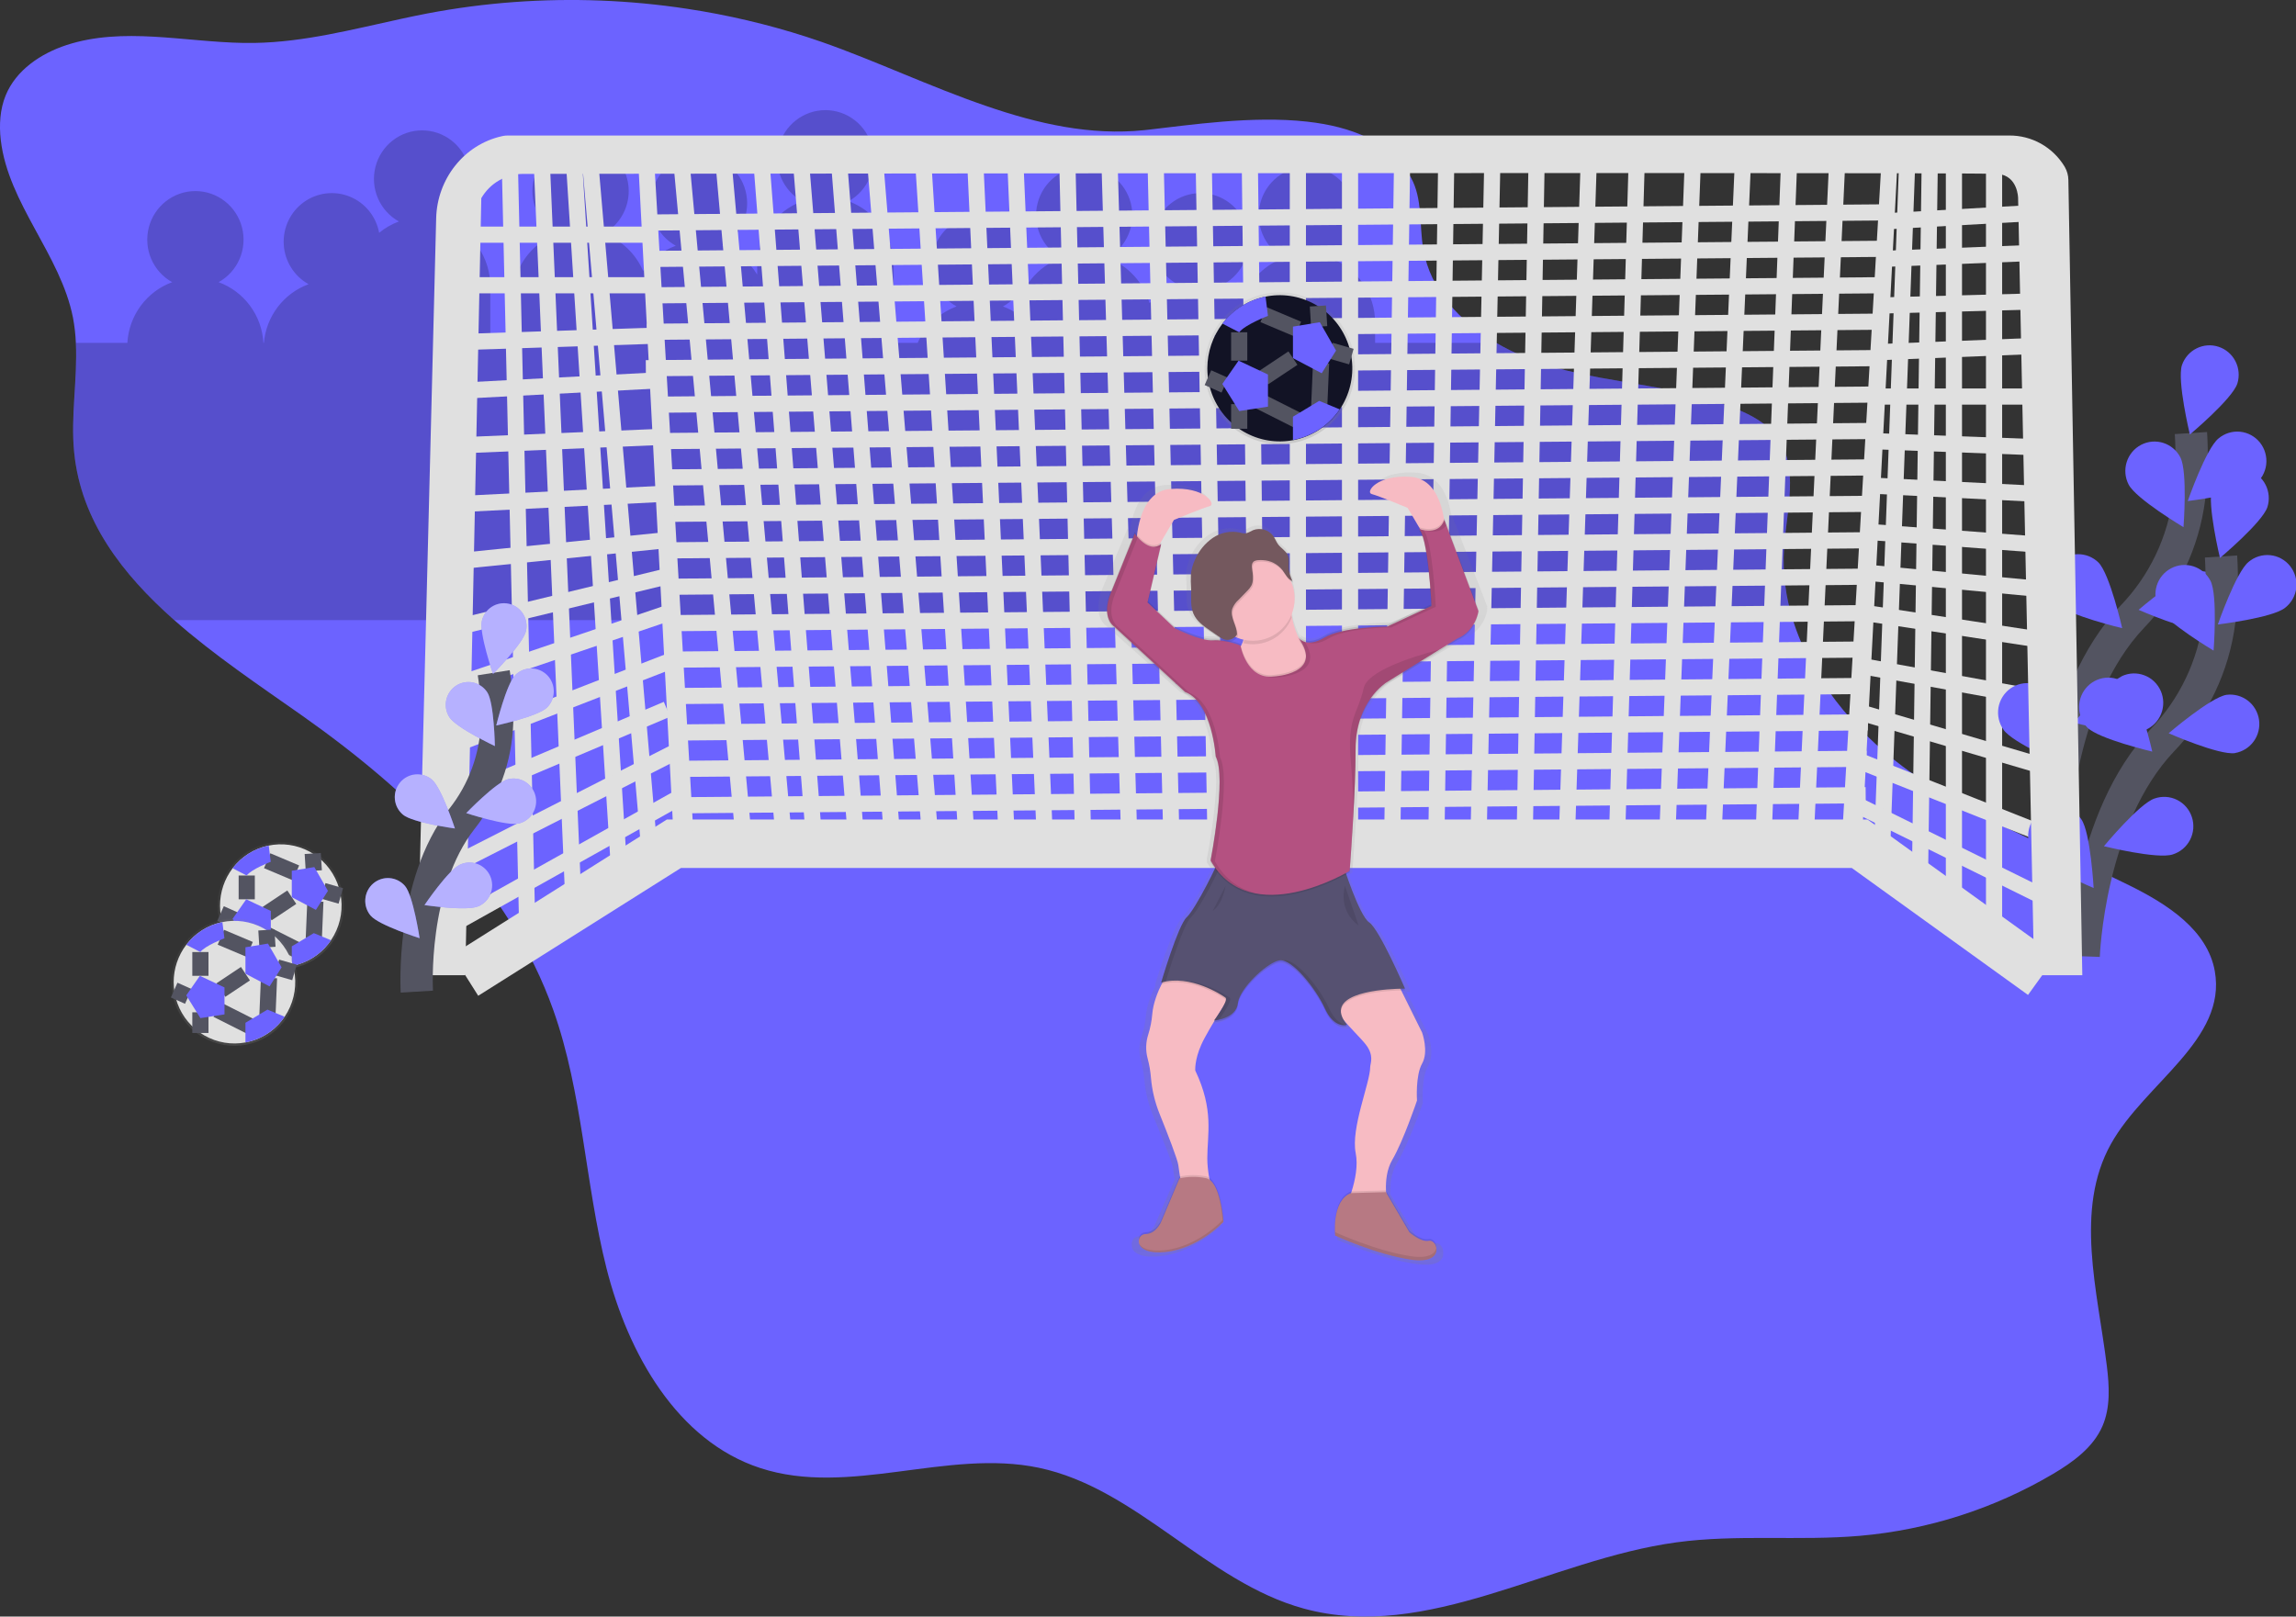 <svg width="142" height="100" viewBox="0 0 142 100" fill="none" xmlns="http://www.w3.org/2000/svg">
<rect x="0" y="0" width="142" height="100" fill="#333333" stroke="none"/>
<g clip-path="url(#clip0_382_1001)">
<path d="M0.048 8.661C0.51 12.617 3.747 15.75 4.515 19.658C4.611 20.171 4.67 20.689 4.691 21.21C4.802 23.455 4.361 25.745 4.588 27.993C5.011 32.209 7.551 35.504 10.776 38.359C13.216 40.513 16.047 42.408 18.652 44.242C25.283 48.915 31.502 54.814 34.225 62.497C36.041 67.62 36.18 73.188 37.512 78.46C38.845 83.733 41.88 89.127 47.01 90.808C52.515 92.613 58.581 89.604 64.247 90.793C70.327 92.07 74.639 97.867 80.638 99.504C88.261 101.585 95.857 96.472 103.682 95.407C107.439 94.895 111.263 95.33 115.04 95.002C119.245 94.633 123.316 93.328 126.961 91.181C128.202 90.447 129.456 89.544 130.033 88.21C130.529 87.057 130.454 85.743 130.301 84.495C129.73 79.863 128.286 74.829 130.558 70.758C132.654 67.003 137.732 64.317 136.979 60.077C136.526 57.525 134.04 55.932 131.734 54.789C126.979 52.432 121.914 50.587 117.665 47.404C114.625 45.123 112.006 41.941 110.89 38.363C110.432 36.932 110.243 35.427 110.334 33.926C110.49 31.561 111.302 28.905 109.887 27.011C109.274 26.19 108.335 25.685 107.391 25.3C103.829 23.848 99.874 23.764 96.171 22.732C94.902 22.383 93.681 21.871 92.54 21.21C90.282 19.891 88.464 17.947 88.025 15.41C87.768 13.923 87.996 12.299 87.261 10.985C86.02 8.757 83.567 7.826 80.827 7.523C77.436 7.147 73.596 7.734 71.025 8.023L70.768 8.051C67.466 8.398 64.191 7.66 60.974 6.549C57.499 5.358 54.103 3.739 50.799 2.587C50.489 2.479 50.179 2.375 49.871 2.275C47.459 1.5 44.989 0.92 42.486 0.542C38.955 0.006 35.376 -0.134 31.814 0.126C30.008 0.258 28.211 0.493 26.432 0.832C25.909 0.932 25.387 1.04 24.866 1.154C21.836 1.809 18.822 2.608 15.731 2.656C15.509 2.656 15.285 2.656 15.063 2.656C11.377 2.592 7.607 1.647 4.109 2.789C2.519 3.311 0.994 4.337 0.353 5.894C-0.003 6.762 -0.06 7.729 0.048 8.661Z" fill="#6C63FF"/>
<path opacity="0.2" d="M4.691 21.21H7.877C7.924 20.38 8.212 19.581 8.705 18.914C9.197 18.246 9.873 17.739 10.649 17.455C10.07 17.134 9.613 16.627 9.351 16.015C9.089 15.403 9.036 14.721 9.201 14.075C9.365 13.43 9.738 12.858 10.26 12.45C10.782 12.041 11.424 11.819 12.085 11.819C12.746 11.819 13.388 12.041 13.91 12.45C14.432 12.858 14.805 13.43 14.969 14.075C15.134 14.721 15.081 15.403 14.819 16.015C14.556 16.627 14.1 17.134 13.521 17.455C14.297 17.739 14.972 18.246 15.465 18.914C15.958 19.581 16.246 20.38 16.293 21.21H16.32C16.391 20.402 16.688 19.631 17.178 18.988C17.668 18.345 18.329 17.857 19.085 17.58C18.645 17.336 18.274 16.983 18.005 16.555C17.736 16.128 17.579 15.638 17.549 15.132C17.518 14.627 17.615 14.122 17.829 13.664C18.044 13.206 18.37 12.81 18.777 12.514C19.184 12.217 19.659 12.029 20.157 11.967C20.656 11.905 21.162 11.971 21.628 12.16C22.094 12.348 22.505 12.652 22.824 13.043C23.142 13.435 23.357 13.902 23.449 14.4C23.814 14.099 24.226 13.863 24.669 13.7C24.09 13.379 23.634 12.872 23.371 12.26C23.109 11.648 23.056 10.966 23.221 10.32C23.385 9.675 23.758 9.103 24.28 8.694C24.802 8.286 25.444 8.064 26.105 8.064C26.766 8.064 27.408 8.286 27.93 8.694C28.452 9.103 28.825 9.675 28.989 10.32C29.154 10.966 29.101 11.648 28.839 12.26C28.576 12.872 28.12 13.379 27.541 13.7C28.357 13.998 29.062 14.543 29.56 15.259C30.057 15.976 30.324 16.83 30.323 17.706V21.21H31.688V18.456C31.687 17.581 31.954 16.727 32.452 16.01C32.95 15.294 33.654 14.749 34.47 14.451C33.891 14.13 33.435 13.623 33.173 13.011C32.911 12.399 32.858 11.717 33.022 11.071C33.187 10.426 33.559 9.854 34.081 9.445C34.604 9.037 35.245 8.815 35.906 8.815C36.567 8.815 37.209 9.037 37.731 9.445C38.253 9.854 38.626 10.426 38.791 11.071C38.955 11.717 38.902 12.399 38.64 13.011C38.378 13.623 37.921 14.13 37.343 14.451C37.882 14.649 38.376 14.956 38.794 15.353C39.212 15.75 39.546 16.228 39.775 16.759C40.274 16.044 40.979 15.5 41.795 15.202C41.216 14.881 40.759 14.374 40.497 13.762C40.235 13.15 40.182 12.468 40.347 11.822C40.511 11.177 40.884 10.605 41.406 10.196C41.928 9.788 42.57 9.566 43.231 9.566C43.892 9.566 44.534 9.788 45.056 10.196C45.578 10.605 45.951 11.177 46.115 11.822C46.28 12.468 46.227 13.15 45.965 13.762C45.702 14.374 45.246 14.881 44.667 15.202C45.567 15.532 46.328 16.16 46.829 16.983V16.454C46.828 15.579 47.094 14.724 47.592 14.008C48.09 13.291 48.795 12.746 49.611 12.448C49.032 12.127 48.575 11.62 48.313 11.008C48.051 10.397 47.998 9.714 48.163 9.069C48.327 8.423 48.7 7.851 49.222 7.443C49.744 7.034 50.386 6.812 51.047 6.812C51.708 6.812 52.349 7.034 52.872 7.443C53.394 7.851 53.767 8.423 53.931 9.069C54.096 9.714 54.043 10.397 53.78 11.008C53.518 11.62 53.062 12.127 52.483 12.448C53.299 12.746 54.004 13.291 54.501 14.008C54.999 14.724 55.266 15.579 55.265 16.454V21.21H56.754C56.986 20.692 57.318 20.226 57.731 19.839C58.145 19.452 58.63 19.152 59.16 18.957C58.581 18.636 58.125 18.129 57.863 17.517C57.6 16.906 57.547 16.223 57.712 15.578C57.877 14.932 58.249 14.36 58.771 13.952C59.294 13.543 59.935 13.321 60.596 13.321C61.257 13.321 61.899 13.543 62.421 13.952C62.943 14.36 63.316 14.932 63.48 15.578C63.645 16.223 63.592 16.906 63.33 17.517C63.068 18.129 62.611 18.636 62.032 18.957C62.327 19.065 62.608 19.206 62.871 19.377C62.976 18.607 63.288 17.882 63.772 17.278C64.256 16.675 64.895 16.217 65.618 15.953C65.04 15.632 64.583 15.125 64.321 14.513C64.059 13.901 64.006 13.219 64.171 12.573C64.335 11.928 64.708 11.356 65.23 10.947C65.752 10.539 66.394 10.317 67.055 10.317C67.716 10.317 68.357 10.539 68.88 10.947C69.402 11.356 69.774 11.928 69.939 12.573C70.103 13.219 70.05 13.901 69.788 14.513C69.526 15.125 69.07 15.632 68.491 15.953C69.112 16.182 69.672 16.555 70.125 17.042C70.577 17.529 70.91 18.116 71.097 18.757C71.562 18.227 72.152 17.823 72.811 17.58C72.233 17.259 71.776 16.752 71.514 16.14C71.252 15.529 71.199 14.846 71.364 14.201C71.528 13.555 71.901 12.983 72.423 12.575C72.945 12.166 73.587 11.945 74.248 11.945C74.909 11.945 75.55 12.166 76.073 12.575C76.595 12.983 76.968 13.555 77.132 14.201C77.296 14.846 77.243 15.529 76.981 16.14C76.719 16.752 76.263 17.259 75.684 17.58C76.139 17.748 76.562 17.994 76.935 18.306C77.162 17.765 77.497 17.276 77.919 16.871C78.342 16.466 78.844 16.153 79.392 15.953C78.813 15.632 78.356 15.125 78.094 14.513C77.832 13.901 77.779 13.219 77.944 12.573C78.108 11.928 78.481 11.356 79.003 10.947C79.525 10.539 80.167 10.317 80.828 10.317C81.489 10.317 82.131 10.539 82.653 10.947C83.175 11.356 83.547 11.928 83.712 12.573C83.877 13.219 83.824 13.901 83.561 14.513C83.299 15.125 82.843 15.632 82.264 15.953C83.08 16.251 83.785 16.796 84.282 17.512C84.78 18.229 85.047 19.083 85.046 19.959V21.21H92.541C93.681 21.871 94.901 22.382 96.17 22.731C99.873 23.763 103.828 23.846 107.39 25.299C108.334 25.684 109.273 26.188 109.886 27.01C111.301 28.903 110.489 31.56 110.333 33.925C110.241 35.425 110.429 36.929 110.885 38.359H10.777C7.55 35.51 5.012 32.209 4.588 27.993C4.368 25.747 4.802 23.456 4.691 21.21Z" fill="black"/>
<path d="M123.326 9.634V58.2L120.844 56.573V9.634H119.355L118.735 54.946L116.377 53.193L117.99 9.009" stroke="#E0E0E0" stroke-miterlimit="10"/>
<path d="M126.429 13.139L116.378 13.703" stroke="#E0E0E0" stroke-miterlimit="10"/>
<path d="M125.809 15.643L116.378 16.018" stroke="#E0E0E0" stroke-miterlimit="10"/>
<path d="M125.809 18.647L116.378 18.897" stroke="#E0E0E0" stroke-miterlimit="10"/>
<path d="M125.809 21.401L116.378 21.776" stroke="#E0E0E0" stroke-miterlimit="10"/>
<path d="M125.808 24.53H116.006" stroke="#E0E0E0" stroke-miterlimit="10"/>
<path d="M125.808 27.659L115.758 27.284" stroke="#E0E0E0" stroke-miterlimit="10"/>
<path d="M125.808 30.538L115.758 30.038" stroke="#E0E0E0" stroke-miterlimit="10"/>
<path d="M125.808 33.667L115.758 32.916" stroke="#E0E0E0" stroke-miterlimit="10"/>
<path d="M126.057 36.421L115.386 35.42" stroke="#E0E0E0" stroke-miterlimit="10"/>
<path d="M126.057 39.551L115.386 37.923" stroke="#E0E0E0" stroke-miterlimit="10"/>
<path d="M126.057 43.181L115.013 41.178" stroke="#E0E0E0" stroke-miterlimit="10"/>
<path d="M126.057 47.311L115.013 44.057" stroke="#E0E0E0" stroke-miterlimit="10"/>
<path d="M126.305 51.567L114.641 46.936" stroke="#E0E0E0" stroke-miterlimit="10"/>
<path d="M126.305 55.447L114.641 49.69" stroke="#E0E0E0" stroke-miterlimit="10"/>
<path d="M113.647 9.509L111.662 52.192H109.056L110.669 9.509H107.815L105.954 52.192H103.1L104.713 9.509H101.239L99.998 52.192H96.896L98.261 9.885H95.035L94.29 52.192H91.437L92.305 9.509H89.451L88.831 52.192H86.101L86.722 9.509H83.495V52.192H80.269V9.509H77.291L77.787 52.192H75.182L74.437 9.509H71.459L72.452 52.192H69.846L68.605 9.509H66L66.992 52.192H64.635L62.773 9.509H60.292L62.277 52.192H59.796L57.066 9.509H54.088L57.562 52.192H55.205L51.854 9.509H49.497L52.971 52.192H50.365L47.015 9.009H44.657L48.504 52.192H46.022L42.052 9.009" stroke="#E0E0E0" stroke-miterlimit="10"/>
<path d="M36.468 9.634L40.19 52.943L38.329 54.445L35.475 9.634H33.49L35.475 56.072L32.621 57.95L31.506 9.009" stroke="#E0E0E0" stroke-miterlimit="10"/>
<path d="M28.776 14.516H40.191" stroke="#E0E0E0" stroke-miterlimit="10"/>
<path d="M28.776 17.645H40.191" stroke="#E0E0E0" stroke-miterlimit="10"/>
<path d="M28.776 21.15L40.191 20.775" stroke="#E0E0E0" stroke-miterlimit="10"/>
<path d="M28.776 24.154L40.688 23.529" stroke="#E0E0E0" stroke-miterlimit="10"/>
<path d="M28.776 27.534L40.688 27.033" stroke="#E0E0E0" stroke-miterlimit="10"/>
<path d="M28.776 31.164L41.184 30.538" stroke="#E0E0E0" stroke-miterlimit="10"/>
<path d="M28.776 34.669L41.184 33.417" stroke="#E0E0E0" stroke-miterlimit="10"/>
<path d="M28.776 38.675L41.184 35.67" stroke="#E0E0E0" stroke-miterlimit="10"/>
<path d="M28.776 42.179L41.681 37.798" stroke="#E0E0E0" stroke-miterlimit="10"/>
<path d="M28.776 45.809L41.681 40.802" stroke="#E0E0E0" stroke-miterlimit="10"/>
<path d="M28.404 49.314L41.25 43.875" stroke="#E0E0E0" stroke-miterlimit="10"/>
<path d="M28.404 53.32L41.681 46.56" stroke="#E0E0E0" stroke-miterlimit="10"/>
<path d="M28.404 56.95L42.053 49.314" stroke="#E0E0E0" stroke-miterlimit="10"/>
<path d="M116.378 13.139L40.191 13.765" stroke="#E0E0E0" stroke-miterlimit="10"/>
<path d="M116.316 15.392L40.129 16.018" stroke="#E0E0E0" stroke-miterlimit="10"/>
<path d="M116.254 17.645L40.067 18.271" stroke="#E0E0E0" stroke-miterlimit="10"/>
<path d="M116.192 19.899L40.005 20.524" stroke="#E0E0E0" stroke-miterlimit="10"/>
<path d="M116.13 22.152L39.943 22.777" stroke="#E0E0E0" stroke-miterlimit="10"/>
<path d="M116.068 24.405L40.874 25.031" stroke="#E0E0E0" stroke-miterlimit="10"/>
<path d="M116.006 26.658L40.812 27.284" stroke="#E0E0E0" stroke-miterlimit="10"/>
<path d="M115.944 28.911L40.75 29.537" stroke="#E0E0E0" stroke-miterlimit="10"/>
<path d="M115.882 31.164L40.688 31.79" stroke="#E0E0E0" stroke-miterlimit="10"/>
<path d="M115.82 33.417L41.37 34.043" stroke="#E0E0E0" stroke-miterlimit="10"/>
<path d="M115.758 35.67L41.308 36.296" stroke="#E0E0E0" stroke-miterlimit="10"/>
<path d="M115.696 37.923L41.246 38.549" stroke="#E0E0E0" stroke-miterlimit="10"/>
<path d="M115.634 40.176L41.681 40.802" stroke="#E0E0E0" stroke-miterlimit="10"/>
<path d="M115.572 42.43L41.619 43.056" stroke="#E0E0E0" stroke-miterlimit="10"/>
<path d="M115.51 44.683L41.929 45.309" stroke="#E0E0E0" stroke-miterlimit="10"/>
<path d="M115.448 46.936L41.867 47.562" stroke="#E0E0E0" stroke-miterlimit="10"/>
<path d="M115.386 49.189L41.805 49.815" stroke="#E0E0E0" stroke-miterlimit="10"/>
<path d="M126.303 60.328L115.012 52.192H41.679L28.776 60.328" stroke="#E0E0E0" stroke-width="3" stroke-miterlimit="10"/>
<path d="M127.004 51.525C127.004 51.525 127.291 42.98 131.872 38.155C133.807 36.143 135.043 33.551 135.394 30.77C135.55 29.449 135.586 28.116 135.502 26.788" stroke="#535461" stroke-width="2" stroke-miterlimit="10"/>
<path d="M138.371 23.73C138.057 24.684 135.436 26.877 135.436 26.877C135.436 26.877 134.633 23.538 134.947 22.584C135.103 22.132 135.428 21.76 135.854 21.548C136.279 21.337 136.769 21.302 137.219 21.453C137.67 21.603 138.043 21.927 138.258 22.352C138.474 22.778 138.515 23.273 138.372 23.729L138.371 23.73Z" fill="#6C63FF"/>
<path d="M139.464 29.961C138.687 30.587 135.305 30.994 135.305 30.994C135.305 30.994 136.43 27.751 137.207 27.122C137.391 26.967 137.604 26.85 137.834 26.778C138.063 26.707 138.304 26.682 138.543 26.706C138.782 26.73 139.014 26.802 139.225 26.917C139.437 27.033 139.623 27.19 139.773 27.379C139.923 27.568 140.035 27.785 140.1 28.018C140.166 28.251 140.185 28.495 140.157 28.735C140.128 28.976 140.052 29.208 139.933 29.419C139.814 29.629 139.654 29.814 139.464 29.961Z" fill="#6C63FF"/>
<path d="M136.372 38.95C135.387 39.096 132.265 37.723 132.265 37.723C132.265 37.723 134.859 35.496 135.844 35.345C136.312 35.286 136.784 35.415 137.159 35.702C137.534 35.99 137.783 36.415 137.852 36.885C137.921 37.355 137.804 37.834 137.528 38.219C137.251 38.604 136.836 38.865 136.372 38.945V38.95Z" fill="#6C63FF"/>
<path d="M132.514 45.218C131.567 45.531 128.26 44.709 128.26 44.709C128.26 44.709 130.444 42.073 131.391 41.759C131.617 41.679 131.857 41.645 132.097 41.66C132.336 41.675 132.57 41.738 132.785 41.845C133.001 41.952 133.192 42.102 133.349 42.285C133.506 42.468 133.626 42.68 133.701 42.91C133.775 43.14 133.804 43.383 133.784 43.624C133.765 43.865 133.698 44.1 133.587 44.315C133.477 44.53 133.325 44.72 133.141 44.875C132.956 45.03 132.743 45.146 132.514 45.217V45.218Z" fill="#6C63FF"/>
<path d="M131.648 29.973C132.108 30.864 135.042 32.61 135.042 32.61C135.042 32.61 135.308 29.185 134.849 28.293C134.74 28.081 134.59 27.892 134.409 27.739C134.227 27.585 134.018 27.469 133.792 27.397C133.566 27.325 133.328 27.299 133.092 27.319C132.856 27.34 132.626 27.408 132.416 27.518C132.206 27.628 132.019 27.779 131.867 27.962C131.714 28.145 131.599 28.357 131.528 28.585C131.457 28.813 131.431 29.052 131.451 29.291C131.472 29.529 131.539 29.761 131.648 29.973Z" fill="#6C63FF"/>
<path d="M127.229 37.365C127.933 38.077 131.25 38.857 131.25 38.857C131.25 38.857 130.489 35.509 129.785 34.797C129.446 34.464 128.99 34.279 128.517 34.282C128.043 34.284 127.59 34.475 127.255 34.812C126.919 35.149 126.728 35.606 126.724 36.083C126.719 36.561 126.901 37.021 127.229 37.365Z" fill="#6C63FF"/>
<path d="M123.911 45.142C124.484 45.963 127.624 47.297 127.624 47.297C127.624 47.297 127.435 43.867 126.861 43.042C126.725 42.844 126.552 42.675 126.352 42.545C126.151 42.415 125.927 42.327 125.693 42.285C125.458 42.242 125.217 42.248 124.985 42.3C124.752 42.352 124.532 42.45 124.337 42.589C124.142 42.727 123.977 42.903 123.85 43.107C123.723 43.31 123.637 43.537 123.597 43.774C123.558 44.011 123.565 44.254 123.619 44.488C123.673 44.722 123.772 44.943 123.911 45.138V45.142Z" fill="#6C63FF"/>
<path d="M128.866 59.16C128.866 59.16 129.152 50.616 133.733 45.791C135.669 43.778 136.904 41.187 137.255 38.405C137.411 37.084 137.448 35.751 137.363 34.424" stroke="#535461" stroke-width="2" stroke-miterlimit="10"/>
<path d="M140.232 31.366C139.918 32.319 137.297 34.513 137.297 34.513C137.297 34.513 136.494 31.173 136.808 30.219C136.964 29.767 137.289 29.395 137.714 29.184C138.14 28.972 138.63 28.938 139.08 29.088C139.53 29.239 139.904 29.562 140.119 29.988C140.335 30.414 140.376 30.908 140.233 31.364L140.232 31.366Z" fill="#6C63FF"/>
<path d="M141.325 37.597C140.548 38.222 137.166 38.629 137.166 38.629C137.166 38.629 138.291 35.386 139.068 34.758C139.252 34.602 139.465 34.485 139.694 34.414C139.924 34.342 140.165 34.318 140.404 34.342C140.643 34.365 140.875 34.437 141.086 34.553C141.297 34.668 141.484 34.825 141.634 35.014C141.784 35.203 141.895 35.42 141.961 35.653C142.027 35.886 142.046 36.13 142.018 36.371C141.989 36.611 141.913 36.844 141.794 37.054C141.675 37.265 141.515 37.449 141.325 37.597Z" fill="#6C63FF"/>
<path d="M138.233 46.585C137.247 46.732 134.125 45.358 134.125 45.358C134.125 45.358 136.72 43.132 137.705 42.98C138.173 42.922 138.645 43.05 139.02 43.338C139.395 43.625 139.644 44.05 139.713 44.52C139.782 44.991 139.665 45.469 139.389 45.854C139.112 46.239 138.697 46.5 138.233 46.58V46.585Z" fill="#6C63FF"/>
<path d="M134.375 52.854C133.428 53.167 130.122 52.344 130.122 52.344C130.122 52.344 132.305 49.708 133.252 49.394C133.479 49.314 133.719 49.281 133.958 49.296C134.198 49.31 134.432 49.373 134.647 49.481C134.862 49.588 135.054 49.737 135.211 49.92C135.368 50.103 135.487 50.316 135.562 50.546C135.637 50.776 135.665 51.018 135.646 51.26C135.626 51.501 135.559 51.736 135.449 51.951C135.338 52.165 135.186 52.356 135.002 52.511C134.818 52.666 134.605 52.782 134.375 52.853V52.854Z" fill="#6C63FF"/>
<path d="M133.509 37.608C133.97 38.499 136.903 40.245 136.903 40.245C136.903 40.245 137.17 36.821 136.711 35.928C136.49 35.5 136.109 35.178 135.653 35.032C135.197 34.887 134.702 34.931 134.277 35.153C133.853 35.376 133.533 35.76 133.389 36.22C133.245 36.681 133.288 37.18 133.509 37.608Z" fill="#6C63FF"/>
<path d="M129.09 45.001C129.794 45.713 133.111 46.493 133.111 46.493C133.111 46.493 132.35 43.144 131.646 42.432C131.307 42.099 130.851 41.914 130.378 41.917C129.904 41.92 129.451 42.111 129.115 42.448C128.78 42.785 128.589 43.241 128.585 43.719C128.58 44.197 128.761 44.657 129.09 45.001Z" fill="#6C63FF"/>
<path d="M125.773 52.778C126.346 53.599 129.485 54.933 129.485 54.933C129.485 54.933 129.296 51.502 128.722 50.677C128.587 50.479 128.414 50.311 128.213 50.181C128.013 50.051 127.788 49.962 127.554 49.92C127.319 49.878 127.079 49.883 126.846 49.935C126.613 49.987 126.393 50.086 126.199 50.224C126.004 50.363 125.838 50.539 125.711 50.742C125.584 50.946 125.498 51.172 125.459 51.409C125.419 51.647 125.426 51.889 125.48 52.123C125.534 52.358 125.634 52.579 125.773 52.774V52.778Z" fill="#6C63FF"/>
<path d="M26.976 13.493C27.037 11.071 28.699 8.943 31.046 8.424L31.113 8.41C31.207 8.391 31.304 8.382 31.4 8.383H124.264C124.95 8.377 125.625 8.551 126.225 8.887C126.824 9.223 127.327 9.71 127.685 10.3L127.708 10.342C127.845 10.583 127.918 10.856 127.922 11.134L128.784 60.327H125.806L124.813 12.261C124.813 12.261 124.813 10.884 123.573 10.758C123.383 10.74 121.08 10.726 117.318 10.717L115.136 52.317H113.895L116.321 10.716C99.781 10.683 59.297 10.725 40.507 10.747L42.916 52.066H41.676L39.512 10.748L32.36 10.757C31.835 10.758 31.32 10.896 30.865 11.16C30.41 11.423 30.032 11.802 29.767 12.259L28.775 60.325H25.797L26.976 13.493Z" fill="#E0E0E0"/>
<path d="M25.78 61.341C25.78 61.341 25.378 54.724 28.564 50.658C29.911 48.962 30.676 46.87 30.744 44.698C30.768 43.665 30.698 42.633 30.535 41.614" stroke="#535461" stroke-width="2" stroke-miterlimit="10"/>
<path d="M32.528 39.042C32.356 39.802 30.492 41.69 30.492 41.69C30.492 41.69 29.623 39.171 29.801 38.413C29.841 38.232 29.917 38.061 30.023 37.91C30.13 37.758 30.264 37.63 30.42 37.531C30.575 37.432 30.749 37.365 30.93 37.334C31.111 37.303 31.297 37.308 31.476 37.349C31.655 37.39 31.825 37.466 31.975 37.573C32.125 37.681 32.252 37.816 32.35 37.973C32.448 38.13 32.514 38.305 32.545 38.488C32.576 38.671 32.571 38.858 32.531 39.039L32.528 39.042Z" fill="#6C63FF"/>
<path d="M33.826 43.771C33.271 44.315 30.69 44.878 30.69 44.878C30.69 44.878 31.322 42.291 31.877 41.749C32.008 41.62 32.164 41.518 32.335 41.449C32.505 41.381 32.688 41.347 32.871 41.35C33.055 41.352 33.236 41.392 33.405 41.465C33.574 41.538 33.727 41.645 33.855 41.777C33.983 41.91 34.083 42.067 34.151 42.239C34.219 42.412 34.252 42.596 34.25 42.781C34.247 42.966 34.208 43.149 34.136 43.319C34.063 43.489 33.958 43.644 33.826 43.773V43.771Z" fill="#6C63FF"/>
<path d="M32.095 50.939C31.351 51.125 28.835 50.297 28.835 50.297C28.835 50.297 30.673 48.385 31.425 48.199C31.785 48.109 32.166 48.167 32.483 48.361C32.801 48.555 33.029 48.867 33.118 49.231C33.207 49.594 33.149 49.978 32.957 50.299C32.765 50.619 32.455 50.849 32.095 50.939Z" fill="#6C63FF"/>
<path d="M29.574 56.065C28.865 56.376 26.253 55.987 26.253 55.987C26.253 55.987 27.742 53.789 28.455 53.483C28.624 53.405 28.806 53.361 28.992 53.355C29.178 53.349 29.364 53.38 29.538 53.447C29.712 53.514 29.87 53.615 30.005 53.745C30.14 53.874 30.247 54.029 30.322 54.202C30.396 54.374 30.435 54.559 30.438 54.747C30.44 54.934 30.405 55.121 30.336 55.295C30.266 55.468 30.162 55.627 30.031 55.76C29.9 55.893 29.744 55.998 29.571 56.07L29.574 56.065Z" fill="#6C63FF"/>
<path d="M27.794 44.367C28.214 45.022 30.606 46.151 30.606 46.151C30.606 46.151 30.562 43.487 30.142 42.833C29.94 42.519 29.623 42.298 29.26 42.22C28.897 42.142 28.519 42.212 28.207 42.416C27.896 42.619 27.678 42.939 27.6 43.305C27.523 43.671 27.593 44.053 27.794 44.367Z" fill="#6C63FF"/>
<path d="M24.922 50.394C25.517 50.895 28.135 51.248 28.135 51.248C28.135 51.248 27.303 48.719 26.708 48.221C26.566 48.103 26.403 48.014 26.228 47.959C26.052 47.905 25.868 47.885 25.685 47.903C25.502 47.92 25.324 47.973 25.162 48.06C24.999 48.146 24.855 48.264 24.738 48.407C24.621 48.55 24.532 48.714 24.478 48.891C24.424 49.069 24.405 49.255 24.422 49.439C24.439 49.624 24.492 49.803 24.578 49.967C24.664 50.131 24.781 50.276 24.922 50.394Z" fill="#6C63FF"/>
<path d="M22.928 56.644C23.431 57.236 25.951 58.034 25.951 58.034C25.951 58.034 25.555 55.405 25.051 54.808C24.81 54.524 24.466 54.348 24.096 54.319C23.726 54.291 23.36 54.411 23.078 54.655C22.797 54.899 22.622 55.245 22.594 55.619C22.566 55.992 22.685 56.361 22.927 56.645L22.928 56.644Z" fill="#6C63FF"/>
<path opacity="0.5" d="M32.528 39.042C32.356 39.802 30.492 41.69 30.492 41.69C30.492 41.69 29.623 39.171 29.801 38.413C29.841 38.232 29.917 38.061 30.023 37.91C30.13 37.758 30.264 37.63 30.42 37.531C30.575 37.432 30.749 37.365 30.93 37.334C31.111 37.303 31.297 37.308 31.476 37.349C31.655 37.39 31.825 37.466 31.975 37.573C32.125 37.681 32.252 37.816 32.35 37.973C32.448 38.13 32.514 38.305 32.545 38.488C32.576 38.671 32.571 38.858 32.531 39.039L32.528 39.042Z" fill="white"/>
<path opacity="0.5" d="M33.826 43.771C33.271 44.315 30.69 44.878 30.69 44.878C30.69 44.878 31.322 42.291 31.877 41.749C32.008 41.62 32.164 41.518 32.335 41.449C32.505 41.381 32.688 41.347 32.871 41.35C33.055 41.352 33.236 41.392 33.405 41.465C33.574 41.538 33.727 41.645 33.855 41.777C33.983 41.91 34.083 42.067 34.151 42.239C34.219 42.412 34.252 42.596 34.25 42.781C34.247 42.966 34.208 43.149 34.136 43.319C34.063 43.489 33.958 43.644 33.826 43.773V43.771Z" fill="white"/>
<path opacity="0.5" d="M32.095 50.939C31.351 51.125 28.835 50.297 28.835 50.297C28.835 50.297 30.673 48.385 31.425 48.199C31.785 48.109 32.166 48.167 32.483 48.361C32.801 48.555 33.029 48.867 33.118 49.231C33.207 49.594 33.149 49.978 32.957 50.299C32.765 50.619 32.455 50.849 32.095 50.939Z" fill="white"/>
<path opacity="0.5" d="M29.574 56.065C28.865 56.376 26.253 55.987 26.253 55.987C26.253 55.987 27.742 53.789 28.455 53.483C28.624 53.405 28.806 53.361 28.992 53.355C29.178 53.349 29.364 53.38 29.538 53.447C29.712 53.514 29.87 53.615 30.005 53.745C30.14 53.874 30.247 54.029 30.322 54.202C30.396 54.374 30.435 54.559 30.438 54.747C30.44 54.934 30.405 55.121 30.336 55.295C30.266 55.468 30.162 55.627 30.031 55.76C29.9 55.893 29.744 55.998 29.571 56.07L29.574 56.065Z" fill="white"/>
<path opacity="0.5" d="M27.794 44.367C28.214 45.022 30.606 46.151 30.606 46.151C30.606 46.151 30.562 43.487 30.142 42.833C29.94 42.519 29.623 42.298 29.26 42.22C28.897 42.142 28.519 42.212 28.207 42.416C27.896 42.619 27.678 42.939 27.6 43.305C27.523 43.671 27.593 44.053 27.794 44.367Z" fill="white"/>
<path opacity="0.5" d="M24.922 50.394C25.517 50.895 28.135 51.248 28.135 51.248C28.135 51.248 27.303 48.719 26.708 48.221C26.566 48.103 26.403 48.014 26.228 47.959C26.052 47.905 25.868 47.885 25.685 47.903C25.502 47.92 25.324 47.973 25.162 48.06C24.999 48.146 24.855 48.264 24.738 48.407C24.621 48.55 24.532 48.714 24.478 48.891C24.424 49.069 24.405 49.255 24.422 49.439C24.439 49.624 24.492 49.803 24.578 49.967C24.664 50.131 24.781 50.276 24.922 50.394Z" fill="white"/>
<path opacity="0.5" d="M22.928 56.644C23.431 57.236 25.951 58.034 25.951 58.034C25.951 58.034 25.555 55.405 25.051 54.808C24.81 54.524 24.466 54.348 24.096 54.319C23.726 54.291 23.36 54.411 23.078 54.655C22.797 54.899 22.622 55.245 22.594 55.619C22.566 55.992 22.685 56.361 22.927 56.645L22.928 56.644Z" fill="white"/>
<g opacity="0.1">
<path d="M47.425 35.9C47.409 35.881 47.402 35.868 47.402 35.868L47.425 35.9Z" fill="url(#paint0_linear_382_1001)"/>
</g>
<path d="M67.94 37.608C67.917 38.405 68.407 38.704 68.407 38.704L72.985 42.795C74.752 43.441 74.971 46.829 74.971 46.829C75.144 47.142 75.219 47.685 75.219 48.331C75.198 50.334 74.637 53.125 74.637 53.125L74.653 53.152L74.637 53.233L74.653 53.259L74.637 53.341C74.725 53.484 74.82 53.622 74.921 53.755C74.425 54.78 73.5 56.43 73.101 56.782C72.549 57.266 71.444 60.87 71.444 60.87L71.48 60.861L71.444 60.977H71.468C71.2 61.499 70.927 62.173 70.869 62.837C70.829 63.273 70.74 63.703 70.602 64.118C70.439 64.6 70.425 65.121 70.561 65.611C70.67 66.004 70.743 66.406 70.777 66.812C70.846 67.594 71.037 68.361 71.341 69.084C71.846 70.294 72.515 71.948 72.55 72.281C72.569 72.461 72.612 72.726 72.662 73L72.633 73.008L71.446 75.724C71.446 75.724 71.114 76.475 70.453 76.475C70.388 76.475 70.325 76.488 70.266 76.514C70.207 76.541 70.154 76.579 70.111 76.628C70.068 76.676 70.036 76.733 70.016 76.795C69.996 76.857 69.99 76.922 69.998 76.987C69.989 77.062 69.999 77.139 70.026 77.21V77.217C70.026 77.23 70.037 77.242 70.042 77.255L70.053 77.276C70.06 77.289 70.067 77.3 70.076 77.312L70.091 77.334L70.118 77.368L70.136 77.389L70.169 77.421L70.191 77.443L70.228 77.473L70.256 77.493L70.299 77.52L70.331 77.54L70.38 77.565L70.417 77.584L70.47 77.607L70.513 77.624L70.572 77.644L70.619 77.659L70.686 77.675L70.74 77.688L70.813 77.701L70.871 77.71L70.952 77.719L71.015 77.727H71.104H71.171H71.341H71.459H71.525C71.589 77.727 71.654 77.721 71.722 77.71C73.876 77.495 75.477 75.833 75.477 75.833V75.802V75.77V75.739L75.484 75.73C75.484 75.73 75.346 73.566 74.558 73.077C74.479 72.674 74.438 72.266 74.433 71.856C74.433 70.354 74.875 68.843 73.66 66.369C73.66 66.369 73.605 65.723 74.048 64.755C74.307 64.237 74.595 63.733 74.909 63.246L74.963 63.239L74.875 63.357C74.875 63.357 76.311 63.249 76.421 62.281C76.432 62.2 76.45 62.121 76.477 62.044C76.81 61.07 78.415 59.69 79.127 59.591C79.901 59.483 81.447 61.312 82.055 62.603C82.089 62.677 82.125 62.747 82.161 62.811C82.754 63.864 83.49 63.626 83.49 63.626C83.464 63.595 83.442 63.565 83.418 63.533C83.443 63.53 83.467 63.525 83.49 63.519C83.425 63.439 83.365 63.355 83.31 63.268C83.862 63.871 84.449 64.427 84.705 64.751C85.257 65.451 84.982 65.934 84.982 66.15C84.982 67.12 83.711 69.969 84.042 71.532C84.206 72.304 84.019 73.208 83.787 73.924H83.738C82.799 74.282 82.69 75.566 82.697 76.212C82.697 76.232 82.697 76.252 82.697 76.271C82.697 76.304 82.697 76.335 82.697 76.365V76.385C82.697 76.409 82.697 76.433 82.697 76.455V76.471C82.697 76.496 82.697 76.52 82.697 76.541C82.697 76.564 82.697 76.585 82.697 76.603V76.61V76.648V76.658V76.678V76.692C82.697 76.692 85.348 77.874 87.612 78.194C87.692 78.205 87.767 78.214 87.841 78.22H87.908L88.05 78.229H88.244H88.306C88.349 78.229 88.39 78.229 88.43 78.219H88.47C88.521 78.212 88.569 78.204 88.615 78.194L88.645 78.186C88.679 78.177 88.712 78.17 88.743 78.16L88.784 78.146L88.857 78.117L88.894 78.1C88.916 78.088 88.938 78.077 88.959 78.065L88.992 78.038C89.017 78.022 89.041 78.004 89.064 77.985C89.087 77.965 89.108 77.944 89.127 77.921L89.144 77.901C89.156 77.885 89.167 77.87 89.178 77.853L89.193 77.828C89.202 77.812 89.21 77.796 89.217 77.781L89.228 77.755C89.235 77.737 89.24 77.719 89.245 77.701V77.682C89.251 77.657 89.254 77.633 89.256 77.608C89.256 77.608 89.256 77.599 89.256 77.594C89.257 77.574 89.257 77.554 89.256 77.534C89.256 77.526 89.256 77.518 89.256 77.51C89.289 77.18 89.029 76.851 88.77 76.901C88.218 77.008 87.499 76.362 87.499 76.362L85.989 73.874C85.966 73.292 86.03 72.552 86.395 71.951C87.114 70.768 87.997 68.24 87.997 68.24C87.997 68.24 87.886 66.68 88.328 65.927C88.77 65.173 88.328 63.99 88.328 63.99L86.977 61.362C87.132 61.362 87.225 61.362 87.225 61.362L87.177 61.254H87.225C87.225 61.254 85.569 57.543 84.906 57.112C84.433 56.806 83.766 55.078 83.417 54.108C83.556 54.034 83.633 53.983 83.633 53.983C83.633 53.983 84.02 49.303 84.02 46.347C84.02 43.392 86.005 42.205 86.005 42.205L90.605 39.459C91.82 38.975 91.986 37.738 91.986 37.738L91.972 37.703C91.983 37.657 91.986 37.63 91.986 37.63L91.972 37.595C91.983 37.549 91.986 37.523 91.986 37.523L89.778 31.821C89.778 31.839 89.764 31.854 89.758 31.87C89.601 30.887 89.119 29.349 87.623 29.241C85.415 29.08 84.645 30.21 85.084 30.318C85.522 30.425 87.403 31.179 87.403 31.179L88.147 32.389C88.099 32.373 88.071 32.362 88.071 32.362C88.114 32.378 88.151 32.406 88.179 32.441L88.229 32.521C88.132 32.493 88.073 32.469 88.073 32.469C88.086 32.475 88.099 32.482 88.111 32.491C88.122 32.497 88.132 32.503 88.142 32.511C88.152 32.52 88.162 32.529 88.171 32.54C88.181 32.55 88.19 32.56 88.199 32.571C88.209 32.583 88.218 32.597 88.228 32.611L88.243 32.633C88.186 32.618 88.129 32.6 88.074 32.578C88.652 32.766 88.894 36.305 88.942 37.21L86.082 38.495C86.082 38.495 83.211 38.495 81.996 39.195C80.93 39.808 80.417 39.304 80.308 39.171C80.382 39.267 80.448 39.36 80.505 39.449L80.474 39.428L80.445 39.408L80.422 39.389L80.396 39.367L80.387 39.359C80.136 38.885 79.97 38.37 79.898 37.837C80.034 37.511 80.1 37.16 80.093 36.806C80.086 36.453 80.006 36.105 79.858 35.784C79.905 35.817 79.956 35.844 80.01 35.863C79.886 35.629 79.802 35.375 79.762 35.112C79.734 34.818 79.817 34.505 79.693 34.236C79.68 34.208 79.665 34.182 79.649 34.157C79.649 34.148 79.649 34.138 79.639 34.128C79.515 33.855 79.211 33.705 79.018 33.467C78.894 33.307 78.823 33.112 78.704 32.946C78.553 32.752 78.345 32.611 78.109 32.545C77.873 32.479 77.622 32.49 77.393 32.578C77.212 32.652 77.043 32.776 76.847 32.78C76.745 32.775 76.645 32.757 76.548 32.727C75.94 32.6 75.307 32.72 74.786 33.06C74.278 33.399 73.877 33.876 73.629 34.437C73.496 34.713 73.408 35.009 73.371 35.313C73.357 35.633 73.362 35.952 73.386 36.271C73.397 36.795 73.32 37.346 73.543 37.823C73.556 37.853 73.574 37.88 73.588 37.908C73.588 37.916 73.588 37.923 73.597 37.931C73.808 38.385 74.25 38.682 74.673 38.968L75.22 39.333L75.282 39.374C75.126 39.358 74.968 39.355 74.811 39.364C73.982 39.418 72.329 38.613 72.329 38.613L70.604 37.038L71.446 33.556L71.413 33.58L71.446 33.448L71.413 33.472L71.446 33.341C71.429 33.353 71.415 33.364 71.398 33.376L72.273 31.941C72.273 31.941 74.151 31.19 74.592 31.08C75.034 30.97 74.261 29.843 72.052 30.004C70.427 30.123 69.998 31.93 69.885 32.883C69.789 32.776 69.733 32.699 69.733 32.699L68.185 36.394C68.023 36.741 67.938 37.119 67.936 37.503C67.939 37.539 67.939 37.575 67.94 37.608ZM76.029 39.5C76.152 39.459 76.262 39.386 76.348 39.288C76.487 39.341 76.629 39.383 76.775 39.413C76.736 39.55 76.68 39.681 76.61 39.805C76.589 39.721 76.579 39.669 76.579 39.669C76.399 39.603 76.215 39.546 76.029 39.499V39.5ZM75.095 62.92C75.219 62.719 75.343 62.522 75.467 62.337C75.36 62.535 75.219 62.75 75.095 62.92Z" fill="url(#paint1_linear_382_1001)"/>
<path d="M86.371 60.681L87.953 63.873C87.953 63.873 88.375 65.043 87.953 65.788C87.531 66.533 87.637 68.076 87.637 68.076C87.637 68.076 86.793 70.579 86.107 71.747C85.421 72.915 85.843 74.626 85.843 74.626L83.1 74.945C83.1 74.945 84.155 72.87 83.845 71.327C83.535 69.783 84.742 66.966 84.742 66.006C84.742 65.793 85.006 65.314 84.478 64.623C83.949 63.932 81.946 62.175 81.996 61.164L86.371 60.681Z" fill="#F7BBC3"/>
<path d="M72.395 59.936C72.395 59.936 71.382 61.351 71.264 62.728C71.229 63.157 71.145 63.582 71.016 63.993C70.86 64.471 70.847 64.984 70.976 65.47C71.081 65.859 71.15 66.257 71.182 66.658C71.247 67.432 71.429 68.192 71.721 68.911C72.204 70.109 72.838 71.744 72.875 72.073C72.928 72.605 73.191 73.882 73.191 73.882L75.301 74.68C75.301 74.68 74.668 73.137 74.668 71.647C74.668 70.158 75.09 68.668 73.923 66.22C73.923 66.22 73.87 65.582 74.296 64.624C74.721 63.666 76.353 61.166 76.353 61.166L72.395 59.936Z" fill="#F7BBC3"/>
<path opacity="0.1" d="M75.805 61.834C75.978 62.024 75.084 63.236 75.084 63.236C75.084 63.236 76.455 63.129 76.56 62.172C76.57 62.092 76.588 62.014 76.614 61.938C76.931 60.975 78.465 59.609 79.145 59.512C79.889 59.405 81.36 61.214 81.94 62.491C81.974 62.565 82.007 62.632 82.042 62.696C82.609 63.738 83.311 63.502 83.311 63.502C82.939 63.039 82.862 62.672 82.979 62.376C83.441 61.228 86.897 61.262 86.897 61.262C86.897 61.262 85.315 57.59 84.683 57.165C84.05 56.739 83.047 53.546 83.047 53.546C83.047 53.546 75.504 52.695 75.452 53.067C75.4 53.438 73.922 56.366 73.395 56.844C72.867 57.322 71.814 60.89 71.814 60.89C73.607 60.358 75.585 61.661 75.796 61.821L75.805 61.834Z" fill="black"/>
<path d="M75.804 61.727C75.978 61.918 75.083 63.129 75.083 63.129C75.083 63.129 76.454 63.023 76.56 62.066C76.57 61.986 76.588 61.907 76.613 61.831C76.931 60.869 78.465 59.503 79.144 59.406C79.889 59.299 81.359 61.108 81.94 62.385C81.974 62.459 82.007 62.526 82.042 62.59C82.609 63.631 83.311 63.396 83.311 63.396C82.939 62.933 82.862 62.566 82.979 62.27C83.44 61.122 86.897 61.156 86.897 61.156C86.897 61.156 85.315 57.484 84.682 57.059C84.049 56.633 83.047 53.44 83.047 53.44C83.047 53.44 75.504 52.589 75.452 52.96C75.4 53.332 73.922 56.26 73.395 56.738C72.867 57.216 71.812 60.782 71.812 60.782C73.606 60.251 75.583 61.553 75.794 61.714L75.804 61.727Z" fill="#565171"/>
<path opacity="0.1" d="M85.712 73.638L87.163 76.112C87.163 76.112 87.849 76.751 88.376 76.644C88.904 76.538 89.431 78.134 87.268 77.814C85.106 77.495 82.574 76.325 82.574 76.325C82.574 76.325 82.337 74.169 83.55 73.696L85.712 73.638Z" fill="black"/>
<path opacity="0.1" d="M72.948 72.781L71.814 75.469C71.814 75.469 71.498 76.22 70.865 76.22C70.232 76.22 70.021 77.55 72.079 77.338C74.136 77.125 75.666 75.475 75.666 75.475C75.666 75.475 75.507 72.921 74.558 72.761C74.025 72.659 73.478 72.666 72.948 72.781Z" fill="black"/>
<path d="M85.712 73.744L87.163 76.219C87.163 76.219 87.849 76.857 88.376 76.751C88.904 76.644 89.431 78.24 87.268 77.921C85.106 77.602 82.574 76.431 82.574 76.431C82.574 76.431 82.337 74.276 83.55 73.803L85.712 73.744Z" fill="#B77983"/>
<path d="M72.948 72.893L71.814 75.58C71.814 75.58 71.498 76.331 70.865 76.331C70.232 76.331 70.021 77.662 72.079 77.449C74.136 77.236 75.666 75.586 75.666 75.586C75.666 75.586 75.507 73.033 74.558 72.873C74.025 72.77 73.478 72.777 72.948 72.893Z" fill="#B77983"/>
<g opacity="0.1">
<path d="M75.715 52.967C75.662 53.342 74.185 56.266 73.658 56.744C73.174 57.184 72.245 60.227 72.096 60.72C72 60.739 71.906 60.76 71.811 60.787C71.811 60.787 72.866 57.222 73.394 56.743C73.921 56.264 75.397 53.337 75.451 52.965C75.461 52.892 75.77 52.865 76.255 52.873C75.927 52.879 75.725 52.907 75.715 52.967Z" fill="black"/>
<path d="M79.409 59.404C80.153 59.298 81.624 61.107 82.205 62.383C82.238 62.457 82.272 62.525 82.306 62.589C82.634 63.19 83.005 63.365 83.262 63.406C83.092 63.437 82.517 63.464 82.042 62.589C82.007 62.525 81.974 62.457 81.94 62.383C81.408 61.212 80.123 59.595 79.343 59.417L79.409 59.404Z" fill="black"/>
<path d="M75.805 61.727L75.796 61.719C75.626 61.594 74.307 60.717 72.861 60.663C74.406 60.61 75.879 61.582 76.06 61.719L76.069 61.727C76.222 61.895 75.549 62.854 75.384 63.079C75.285 63.102 75.186 63.118 75.085 63.128C75.085 63.128 75.978 61.918 75.805 61.727Z" fill="black"/>
</g>
<path d="M89.378 32.907C89.378 32.907 89.378 29.661 87.268 29.5C85.159 29.34 84.415 30.458 84.843 30.564C85.271 30.671 87.058 31.416 87.058 31.416L88.218 33.385L89.378 32.907Z" fill="#F7BBC3"/>
<path d="M70.284 33.651C70.284 33.651 70.284 30.406 72.394 30.245C74.503 30.085 75.248 31.203 74.819 31.309C74.391 31.416 72.605 32.161 72.605 32.161L71.444 34.13L70.284 33.651Z" fill="#F7BBC3"/>
<path d="M79.831 37.003C79.831 37.003 79.672 39.131 80.991 40.355C82.31 41.58 77.932 43.122 77.932 43.122L75.981 40.781C75.981 40.781 77.562 39.824 76.725 38.174L79.831 37.003Z" fill="#F7BBC3"/>
<path opacity="0.1" d="M80.253 39.504C80.253 39.504 80.728 40.255 81.888 39.558C83.049 38.861 85.792 38.86 85.792 38.86L88.534 37.583C88.534 37.583 88.323 33.007 87.691 32.794C87.691 32.794 88.956 33.326 89.326 32.262L91.435 37.902C91.435 37.902 91.276 39.126 90.116 39.605L85.739 42.318C85.739 42.318 83.84 43.489 83.84 46.415C83.84 49.342 83.468 53.971 83.468 53.971C83.468 53.971 77.35 57.696 74.87 53.332C74.87 53.332 75.873 48.171 75.187 46.893C75.187 46.893 74.976 43.541 73.288 42.903L68.913 38.86C68.913 38.86 68.069 38.328 68.702 36.784L70.179 33.113C70.179 33.113 71.076 34.39 71.814 33.752L70.97 37.37L72.658 38.966C72.658 38.966 74.24 39.765 75.032 39.717C75.823 39.67 76.719 40.036 76.719 40.036C76.719 40.036 77.091 42.164 78.776 41.952C78.776 41.952 81.994 41.793 80.253 39.504Z" fill="black"/>
<path opacity="0.1" d="M80.253 39.292C80.253 39.292 80.728 40.043 81.888 39.345C83.049 38.648 85.792 38.653 85.792 38.653L88.534 37.377C88.534 37.377 88.323 32.8 87.691 32.587C87.691 32.587 88.956 33.119 89.326 32.055L91.435 37.696C91.435 37.696 91.276 38.92 90.116 39.398L85.739 42.114C85.739 42.114 83.84 43.285 83.84 46.211C83.84 49.138 83.468 53.767 83.468 53.767C83.468 53.767 77.35 57.492 74.87 53.128C74.87 53.128 75.873 47.967 75.187 46.689C75.187 46.689 74.976 43.337 73.288 42.699L68.911 38.654C68.911 38.654 68.067 38.123 68.7 36.579L70.176 32.908C70.176 32.908 71.073 34.185 71.812 33.546L70.968 37.165L72.656 38.761C72.656 38.761 74.237 39.559 75.029 39.512C75.821 39.464 76.717 39.831 76.717 39.831C76.717 39.831 77.089 41.959 78.774 41.746C78.776 41.739 81.994 41.58 80.253 39.292Z" fill="black"/>
<path d="M68.913 38.76L73.291 42.804C74.978 43.442 75.189 46.794 75.189 46.794C75.875 48.071 74.873 53.233 74.873 53.233C77.354 57.597 83.471 53.872 83.471 53.872C83.471 53.872 83.483 53.719 83.503 53.45C83.52 53.215 83.544 52.889 83.57 52.502C83.605 52.002 83.644 51.397 83.681 50.741C83.764 49.308 83.84 47.638 83.84 46.316C83.84 43.39 85.739 42.219 85.739 42.219L89.023 40.184L90.118 39.506C91.278 39.026 91.437 37.803 91.437 37.803L89.327 32.163C88.982 33.157 87.854 32.758 87.708 32.701C88.328 32.984 88.535 37.484 88.535 37.484L85.793 38.761C85.793 38.761 83.051 38.761 81.89 39.453C80.897 40.041 80.412 39.591 80.288 39.442C81.955 41.695 78.778 41.846 78.778 41.846C77.09 42.059 76.72 39.931 76.72 39.931C76.72 39.931 75.823 39.556 75.033 39.612C74.242 39.668 72.659 38.861 72.659 38.861L70.972 37.265L71.815 33.646C71.071 34.285 70.18 33.008 70.18 33.008L68.703 36.679C68.069 38.228 68.913 38.76 68.913 38.76Z" fill="#B45181"/>
<path opacity="0.1" d="M79.831 37.216C79.815 37.551 79.832 37.886 79.882 38.217C79.652 38.794 79.226 39.269 78.68 39.557C78.134 39.844 77.504 39.925 76.904 39.786C77.023 39.313 76.956 38.812 76.716 38.389L79.831 37.216Z" fill="black"/>
<path d="M77.484 39.638C78.912 39.638 80.069 38.471 80.069 37.031C80.069 35.591 78.912 34.424 77.484 34.424C76.057 34.424 74.9 35.591 74.9 37.031C74.9 38.471 76.057 39.638 77.484 39.638Z" fill="#F7BBC3"/>
<path opacity="0.1" d="M77.526 35.548C77.548 35.812 77.567 36.093 77.446 36.329C77.379 36.447 77.296 36.555 77.198 36.649L76.657 37.211C76.487 37.362 76.354 37.553 76.271 37.766C76.115 38.291 76.576 38.813 76.562 39.363C76.479 39.494 76.356 39.594 76.212 39.648C76.067 39.701 75.91 39.706 75.763 39.661C75.643 39.615 75.531 39.552 75.429 39.474L74.899 39.11C74.496 38.832 74.074 38.532 73.871 38.084C73.659 37.612 73.731 37.066 73.721 36.548C73.698 36.233 73.694 35.916 73.708 35.6C73.743 35.299 73.827 35.006 73.956 34.732C74.189 34.184 74.572 33.713 75.06 33.376C75.304 33.21 75.579 33.095 75.868 33.038C76.157 32.982 76.455 32.985 76.743 33.047C76.835 33.076 76.931 33.093 77.028 33.098C77.216 33.098 77.377 32.973 77.549 32.899C77.769 32.813 78.01 32.801 78.236 32.867C78.463 32.933 78.661 33.072 78.801 33.263C78.915 33.426 78.981 33.62 79.1 33.778C79.278 34.013 79.567 34.162 79.687 34.431C79.808 34.7 79.727 35.008 79.753 35.299C79.79 35.558 79.869 35.81 79.987 36.043C79.695 35.941 79.552 35.618 79.367 35.37C79.221 35.186 79.037 35.036 78.828 34.929C78.62 34.822 78.391 34.762 78.157 34.752C77.996 34.744 77.697 34.732 77.569 34.855C77.407 35.014 77.51 35.355 77.526 35.548Z" fill="black"/>
<path d="M77.473 35.441C77.496 35.705 77.514 35.987 77.394 36.222C77.327 36.341 77.243 36.449 77.146 36.543L76.597 37.107C76.427 37.257 76.295 37.446 76.212 37.658C76.055 38.184 76.517 38.706 76.502 39.255C76.419 39.386 76.296 39.486 76.152 39.54C76.008 39.593 75.85 39.598 75.703 39.553C75.583 39.507 75.471 39.444 75.369 39.367L74.847 39.007C74.443 38.729 74.022 38.429 73.819 37.981C73.607 37.509 73.679 36.963 73.669 36.445C73.646 36.13 73.641 35.813 73.655 35.498C73.691 35.196 73.775 34.903 73.904 34.629C74.137 34.081 74.52 33.611 75.008 33.273C75.252 33.107 75.527 32.992 75.816 32.936C76.105 32.879 76.403 32.882 76.691 32.944C76.783 32.973 76.879 32.991 76.976 32.995C77.163 32.995 77.325 32.87 77.497 32.796C77.716 32.71 77.958 32.699 78.184 32.764C78.41 32.83 78.609 32.969 78.749 33.16C78.863 33.323 78.929 33.517 79.048 33.675C79.225 33.91 79.515 34.059 79.635 34.328C79.755 34.597 79.675 34.905 79.701 35.196C79.738 35.455 79.817 35.707 79.935 35.941C79.642 35.838 79.5 35.515 79.315 35.267C79.168 35.083 78.985 34.933 78.776 34.826C78.567 34.72 78.339 34.659 78.105 34.649C77.944 34.641 77.645 34.629 77.517 34.753C77.353 34.908 77.452 35.247 77.473 35.441Z" fill="#74585E"/>
<g opacity="0.1">
<path d="M80.276 39.428C80.26 39.409 80.253 39.398 80.253 39.398L80.276 39.428Z" fill="black"/>
<path d="M71.344 33.829C71.517 33.833 71.686 33.769 71.814 33.651L71.763 33.866C71.623 33.895 71.477 33.882 71.344 33.829Z" fill="black"/>
<path d="M80.695 39.703C82.016 41.75 79.041 41.899 79.041 41.899C78.814 41.93 78.583 41.914 78.363 41.85C78.501 41.866 78.639 41.866 78.776 41.85C78.776 41.85 81.965 41.691 80.275 39.432C80.385 39.562 80.531 39.657 80.695 39.703Z" fill="black"/>
<path d="M75.296 39.664C75.082 39.67 74.868 39.644 74.662 39.588C74.784 39.61 74.909 39.618 75.034 39.612C75.362 39.598 75.691 39.631 76.01 39.711C75.775 39.668 75.535 39.652 75.296 39.664Z" fill="black"/>
<path d="M68.702 36.684L70.179 33.013C70.238 33.094 70.302 33.172 70.37 33.247L68.966 36.732C68.334 38.275 69.177 38.807 69.177 38.807L73.555 42.851C75.243 43.49 75.454 46.842 75.454 46.842C76.14 48.118 75.137 53.281 75.137 53.281C75.802 54.451 76.729 55.033 77.73 55.273C76.63 55.084 75.597 54.5 74.876 53.227C74.876 53.227 75.879 48.066 75.193 46.788C75.193 46.788 74.982 43.436 73.294 42.797L68.913 38.759C68.913 38.759 68.069 38.227 68.702 36.684Z" fill="black"/>
<path d="M87.691 32.694C87.799 32.736 87.91 32.768 88.024 32.79C88.603 33.302 88.797 37.535 88.797 37.535L86.055 38.812C86.055 38.812 83.313 38.812 82.151 39.504C81.583 39.843 81.18 39.837 80.911 39.743C81.159 39.758 81.478 39.692 81.882 39.452C83.042 38.759 85.786 38.759 85.786 38.759L88.528 37.483C88.528 37.483 88.323 32.906 87.691 32.694Z" fill="black"/>
<path d="M88.151 32.811C88.552 32.864 89.103 32.805 89.326 32.162L89.45 32.493C89.104 32.989 88.471 32.898 88.151 32.811Z" fill="black"/>
</g>
<path opacity="0.1" d="M83.681 50.74C83.764 49.307 83.84 47.637 83.84 46.315C83.84 43.389 85.738 42.218 85.738 42.218L89.023 40.183C87.112 40.684 84.57 41.546 84.341 42.561C83.969 44.211 83.287 44.37 83.55 47.193C83.659 48.372 83.703 49.556 83.681 50.74Z" fill="black"/>
<path opacity="0.1" d="M83.18 54.801C83.18 54.801 82.705 56.291 84.024 57.249L83.18 54.801Z" fill="black"/>
<path opacity="0.1" d="M75.796 54.801C75.796 54.801 75.637 55.919 75.004 56.345L75.796 54.801Z" fill="black"/>
<path opacity="0.1" d="M82.575 76.219C82.575 76.219 85.106 77.389 87.269 77.708C88.365 77.87 88.77 77.539 88.833 77.189C88.905 77.598 88.585 78.116 87.269 77.921C85.106 77.602 82.575 76.431 82.575 76.431C82.558 76.255 82.553 76.077 82.557 75.899C82.561 76.093 82.575 76.219 82.575 76.219Z" fill="black"/>
<path opacity="0.1" d="M72.025 77.335C74.082 77.122 75.612 75.472 75.612 75.472C75.612 75.472 75.534 74.213 75.159 73.408C75.58 74.203 75.665 75.579 75.665 75.579C75.665 75.579 74.135 77.229 72.078 77.442C71.027 77.55 70.568 77.256 70.455 76.941C70.628 77.212 71.094 77.431 72.025 77.335Z" fill="black"/>
<path d="M74.499 22.776C74.499 23.888 74.889 24.964 75.602 25.813C76.315 26.661 77.303 27.227 78.39 27.409C79.478 27.591 80.594 27.378 81.54 26.807C82.486 26.236 83.201 25.345 83.556 24.293C83.912 23.24 83.886 22.095 83.482 21.06C83.079 20.025 82.324 19.168 81.353 18.642C80.382 18.116 79.257 17.956 78.179 18.188C77.101 18.421 76.14 19.032 75.467 19.912C74.84 20.733 74.499 21.74 74.499 22.776Z" fill="url(#paint2_linear_382_1001)"/>
<path d="M74.67 22.776C74.669 23.848 75.045 24.885 75.731 25.703C76.417 26.522 77.368 27.067 78.416 27.244C79.464 27.42 80.54 27.215 81.452 26.666C82.364 26.116 83.053 25.258 83.396 24.244C83.739 23.23 83.714 22.125 83.326 21.128C82.937 20.131 82.21 19.305 81.274 18.798C80.338 18.291 79.254 18.136 78.216 18.36C77.177 18.585 76.251 19.174 75.602 20.023C74.999 20.812 74.672 21.78 74.67 22.776Z" fill="#121325"/>
<path d="M76.641 20.554V22.309" stroke="#535461" stroke-miterlimit="10"/>
<path d="M79.964 22.153L78.148 23.362" stroke="#535461" stroke-miterlimit="10"/>
<path d="M78.148 19.464L80.274 20.361" stroke="#535461" stroke-miterlimit="10"/>
<path d="M81.704 22.465L81.587 25.193" stroke="#535461" stroke-miterlimit="10"/>
<path d="M80.274 26.012L77.878 24.804" stroke="#535461" stroke-miterlimit="10"/>
<path d="M76.641 24.999V26.523" stroke="#535461" stroke-miterlimit="10"/>
<path d="M75.752 23.829L74.707 23.362" stroke="#535461" stroke-miterlimit="10"/>
<path d="M81.587 20.204L81.507 18.928" stroke="#535461" stroke-miterlimit="10"/>
<path d="M82.283 21.686L83.578 22.059" stroke="#535461" stroke-miterlimit="10"/>
<path d="M82.63 21.686L81.626 19.931L79.965 20.204V22.153L81.742 23.089L82.63 21.686Z" fill="#6C63FF"/>
<path d="M75.602 20.018L76.642 20.555C76.989 20.086 78.419 19.541 78.419 19.541L78.27 18.343C77.209 18.558 76.261 19.152 75.602 20.018Z" fill="#6C63FF"/>
<path d="M78.419 23.167L76.602 22.309L75.597 23.751L76.641 25.427L78.419 25.154V23.167Z" fill="#6C63FF"/>
<path d="M79.964 25.778V27.219C80.546 27.111 81.101 26.887 81.597 26.562C82.093 26.236 82.52 25.815 82.854 25.322L81.587 24.798L79.964 25.778Z" fill="#6C63FF"/>
<path d="M13.463 56.022C13.463 56.955 13.791 57.858 14.389 58.569C14.988 59.281 15.817 59.755 16.729 59.907C17.642 60.059 18.578 59.88 19.372 59.401C20.165 58.922 20.764 58.174 21.062 57.291C21.36 56.407 21.337 55.446 20.998 54.578C20.659 53.71 20.026 52.992 19.211 52.551C18.395 52.11 17.452 51.976 16.547 52.172C15.643 52.367 14.837 52.881 14.273 53.62C13.748 54.309 13.463 55.153 13.463 56.022Z" fill="url(#paint3_linear_382_1001)"/>
<path d="M13.607 56.022C13.607 56.921 13.924 57.79 14.5 58.475C15.076 59.16 15.875 59.617 16.753 59.763C17.632 59.91 18.534 59.737 19.298 59.275C20.062 58.814 20.639 58.093 20.926 57.243C21.213 56.392 21.191 55.466 20.864 54.63C20.538 53.794 19.928 53.103 19.143 52.678C18.358 52.254 17.449 52.124 16.578 52.313C15.707 52.502 14.931 52.996 14.387 53.708C13.881 54.371 13.607 55.185 13.607 56.022Z" fill="#E0E0E0"/>
<path d="M15.26 54.158V55.63" stroke="#535461" stroke-miterlimit="10"/>
<path d="M18.047 55.499L16.523 56.513" stroke="#535461" stroke-miterlimit="10"/>
<path d="M16.523 53.243L18.306 53.995" stroke="#535461" stroke-miterlimit="10"/>
<path d="M19.505 55.761L19.408 58.05" stroke="#535461" stroke-miterlimit="10"/>
<path d="M18.306 58.736L16.296 57.722" stroke="#535461" stroke-miterlimit="10"/>
<path d="M15.26 57.886V59.164" stroke="#535461" stroke-miterlimit="10"/>
<path d="M14.514 56.904L13.638 56.513" stroke="#535461" stroke-miterlimit="10"/>
<path d="M19.408 53.864L19.341 52.795" stroke="#535461" stroke-miterlimit="10"/>
<path d="M19.991 55.107L21.078 55.42" stroke="#535461" stroke-miterlimit="10"/>
<path d="M20.282 55.107L19.44 53.636L18.046 53.864V55.499L19.537 56.284L20.282 55.107Z" fill="#6C63FF"/>
<path d="M14.387 53.708L15.256 54.158C15.547 53.766 16.745 53.308 16.745 53.308L16.621 52.307C15.733 52.487 14.94 52.984 14.387 53.708Z" fill="#6C63FF"/>
<path d="M16.75 56.349L15.228 55.63L14.384 56.839L15.26 58.245L16.75 58.016V56.349Z" fill="#6C63FF"/>
<path d="M18.046 58.539V59.752C18.534 59.661 19 59.474 19.416 59.201C19.832 58.928 20.19 58.575 20.47 58.161L19.408 57.722L18.046 58.539Z" fill="#6C63FF"/>
<path d="M10.597 60.755C10.597 61.688 10.925 62.59 11.523 63.302C12.121 64.013 12.951 64.488 13.863 64.64C14.775 64.792 15.712 64.613 16.505 64.134C17.299 63.654 17.898 62.907 18.196 62.023C18.494 61.14 18.471 60.179 18.132 59.311C17.793 58.443 17.16 57.725 16.344 57.284C15.529 56.843 14.585 56.709 13.681 56.905C12.777 57.1 11.971 57.614 11.407 58.353C10.882 59.041 10.597 59.886 10.597 60.755Z" fill="url(#paint4_linear_382_1001)"/>
<path d="M10.741 60.755C10.741 61.653 11.057 62.523 11.634 63.208C12.21 63.893 13.008 64.349 13.887 64.496C14.766 64.642 15.668 64.469 16.432 64.008C17.196 63.546 17.773 62.826 18.06 61.975C18.347 61.125 18.325 60.199 17.998 59.363C17.672 58.527 17.061 57.835 16.276 57.411C15.491 56.987 14.582 56.857 13.712 57.046C12.841 57.234 12.065 57.728 11.521 58.44C11.015 59.104 10.741 59.918 10.741 60.755Z" fill="#E0E0E0"/>
<path d="M12.394 58.891V60.362" stroke="#535461" stroke-miterlimit="10"/>
<path d="M15.18 60.231L13.658 61.245" stroke="#535461" stroke-miterlimit="10"/>
<path d="M13.658 57.976L15.44 58.728" stroke="#535461" stroke-miterlimit="10"/>
<path d="M16.638 60.493L16.541 62.781" stroke="#535461" stroke-miterlimit="10"/>
<path d="M15.44 63.468L13.431 62.455" stroke="#535461" stroke-miterlimit="10"/>
<path d="M12.394 62.619V63.897" stroke="#535461" stroke-miterlimit="10"/>
<path d="M11.648 61.637L10.771 61.245" stroke="#535461" stroke-miterlimit="10"/>
<path d="M16.542 58.597L16.475 57.528" stroke="#535461" stroke-miterlimit="10"/>
<path d="M17.125 59.84L18.212 60.153" stroke="#535461" stroke-miterlimit="10"/>
<path d="M17.416 59.84L16.574 58.368L15.18 58.597V60.231L16.672 61.016L17.416 59.84Z" fill="#6C63FF"/>
<path d="M11.521 58.441L12.39 58.891C12.681 58.499 13.879 58.041 13.879 58.041L13.755 57.04C12.867 57.22 12.074 57.717 11.521 58.441Z" fill="#6C63FF"/>
<path d="M13.884 61.082L12.361 60.362L11.519 61.572L12.393 62.978L13.884 62.749V61.082Z" fill="#6C63FF"/>
<path d="M15.18 63.268V64.481C15.668 64.391 16.133 64.204 16.549 63.931C16.965 63.659 17.323 63.306 17.604 62.893L16.541 62.453L15.18 63.268Z" fill="#6C63FF"/>
</g>
<defs>
<linearGradient id="paint0_linear_382_1001" x1="47.408" y1="35.9" x2="47.408" y2="35.868" gradientUnits="userSpaceOnUse">
<stop stop-color="#808080" stop-opacity="0.25"/>
<stop offset="0.54" stop-color="#808080" stop-opacity="0.12"/>
<stop offset="1" stop-color="#808080" stop-opacity="0.1"/>
</linearGradient>
<linearGradient id="paint1_linear_382_1001" x1="79.963" y1="78.233" x2="79.963" y2="29.223" gradientUnits="userSpaceOnUse">
<stop stop-color="#808080" stop-opacity="0.25"/>
<stop offset="0.54" stop-color="#808080" stop-opacity="0.12"/>
<stop offset="1" stop-color="#808080" stop-opacity="0.1"/>
</linearGradient>
<linearGradient id="paint2_linear_382_1001" x1="79.152" y1="27.47" x2="79.152" y2="18.082" gradientUnits="userSpaceOnUse">
<stop stop-color="#808080" stop-opacity="0.25"/>
<stop offset="0.54" stop-color="#808080" stop-opacity="0.12"/>
<stop offset="1" stop-color="#808080" stop-opacity="0.1"/>
</linearGradient>
<linearGradient id="paint3_linear_382_1001" x1="17.365" y1="59.959" x2="17.365" y2="52.085" gradientUnits="userSpaceOnUse">
<stop stop-color="#808080" stop-opacity="0.25"/>
<stop offset="0.54" stop-color="#808080" stop-opacity="0.12"/>
<stop offset="1" stop-color="#808080" stop-opacity="0.1"/>
</linearGradient>
<linearGradient id="paint4_linear_382_1001" x1="14.5" y1="64.692" x2="14.5" y2="56.818" gradientUnits="userSpaceOnUse">
<stop stop-color="#808080" stop-opacity="0.25"/>
<stop offset="0.54" stop-color="#808080" stop-opacity="0.12"/>
<stop offset="1" stop-color="#808080" stop-opacity="0.1"/>
</linearGradient>
<clipPath id="clip0_382_1001">
<rect width="142" height="100" fill="white"/>
</clipPath>
</defs>
</svg>
